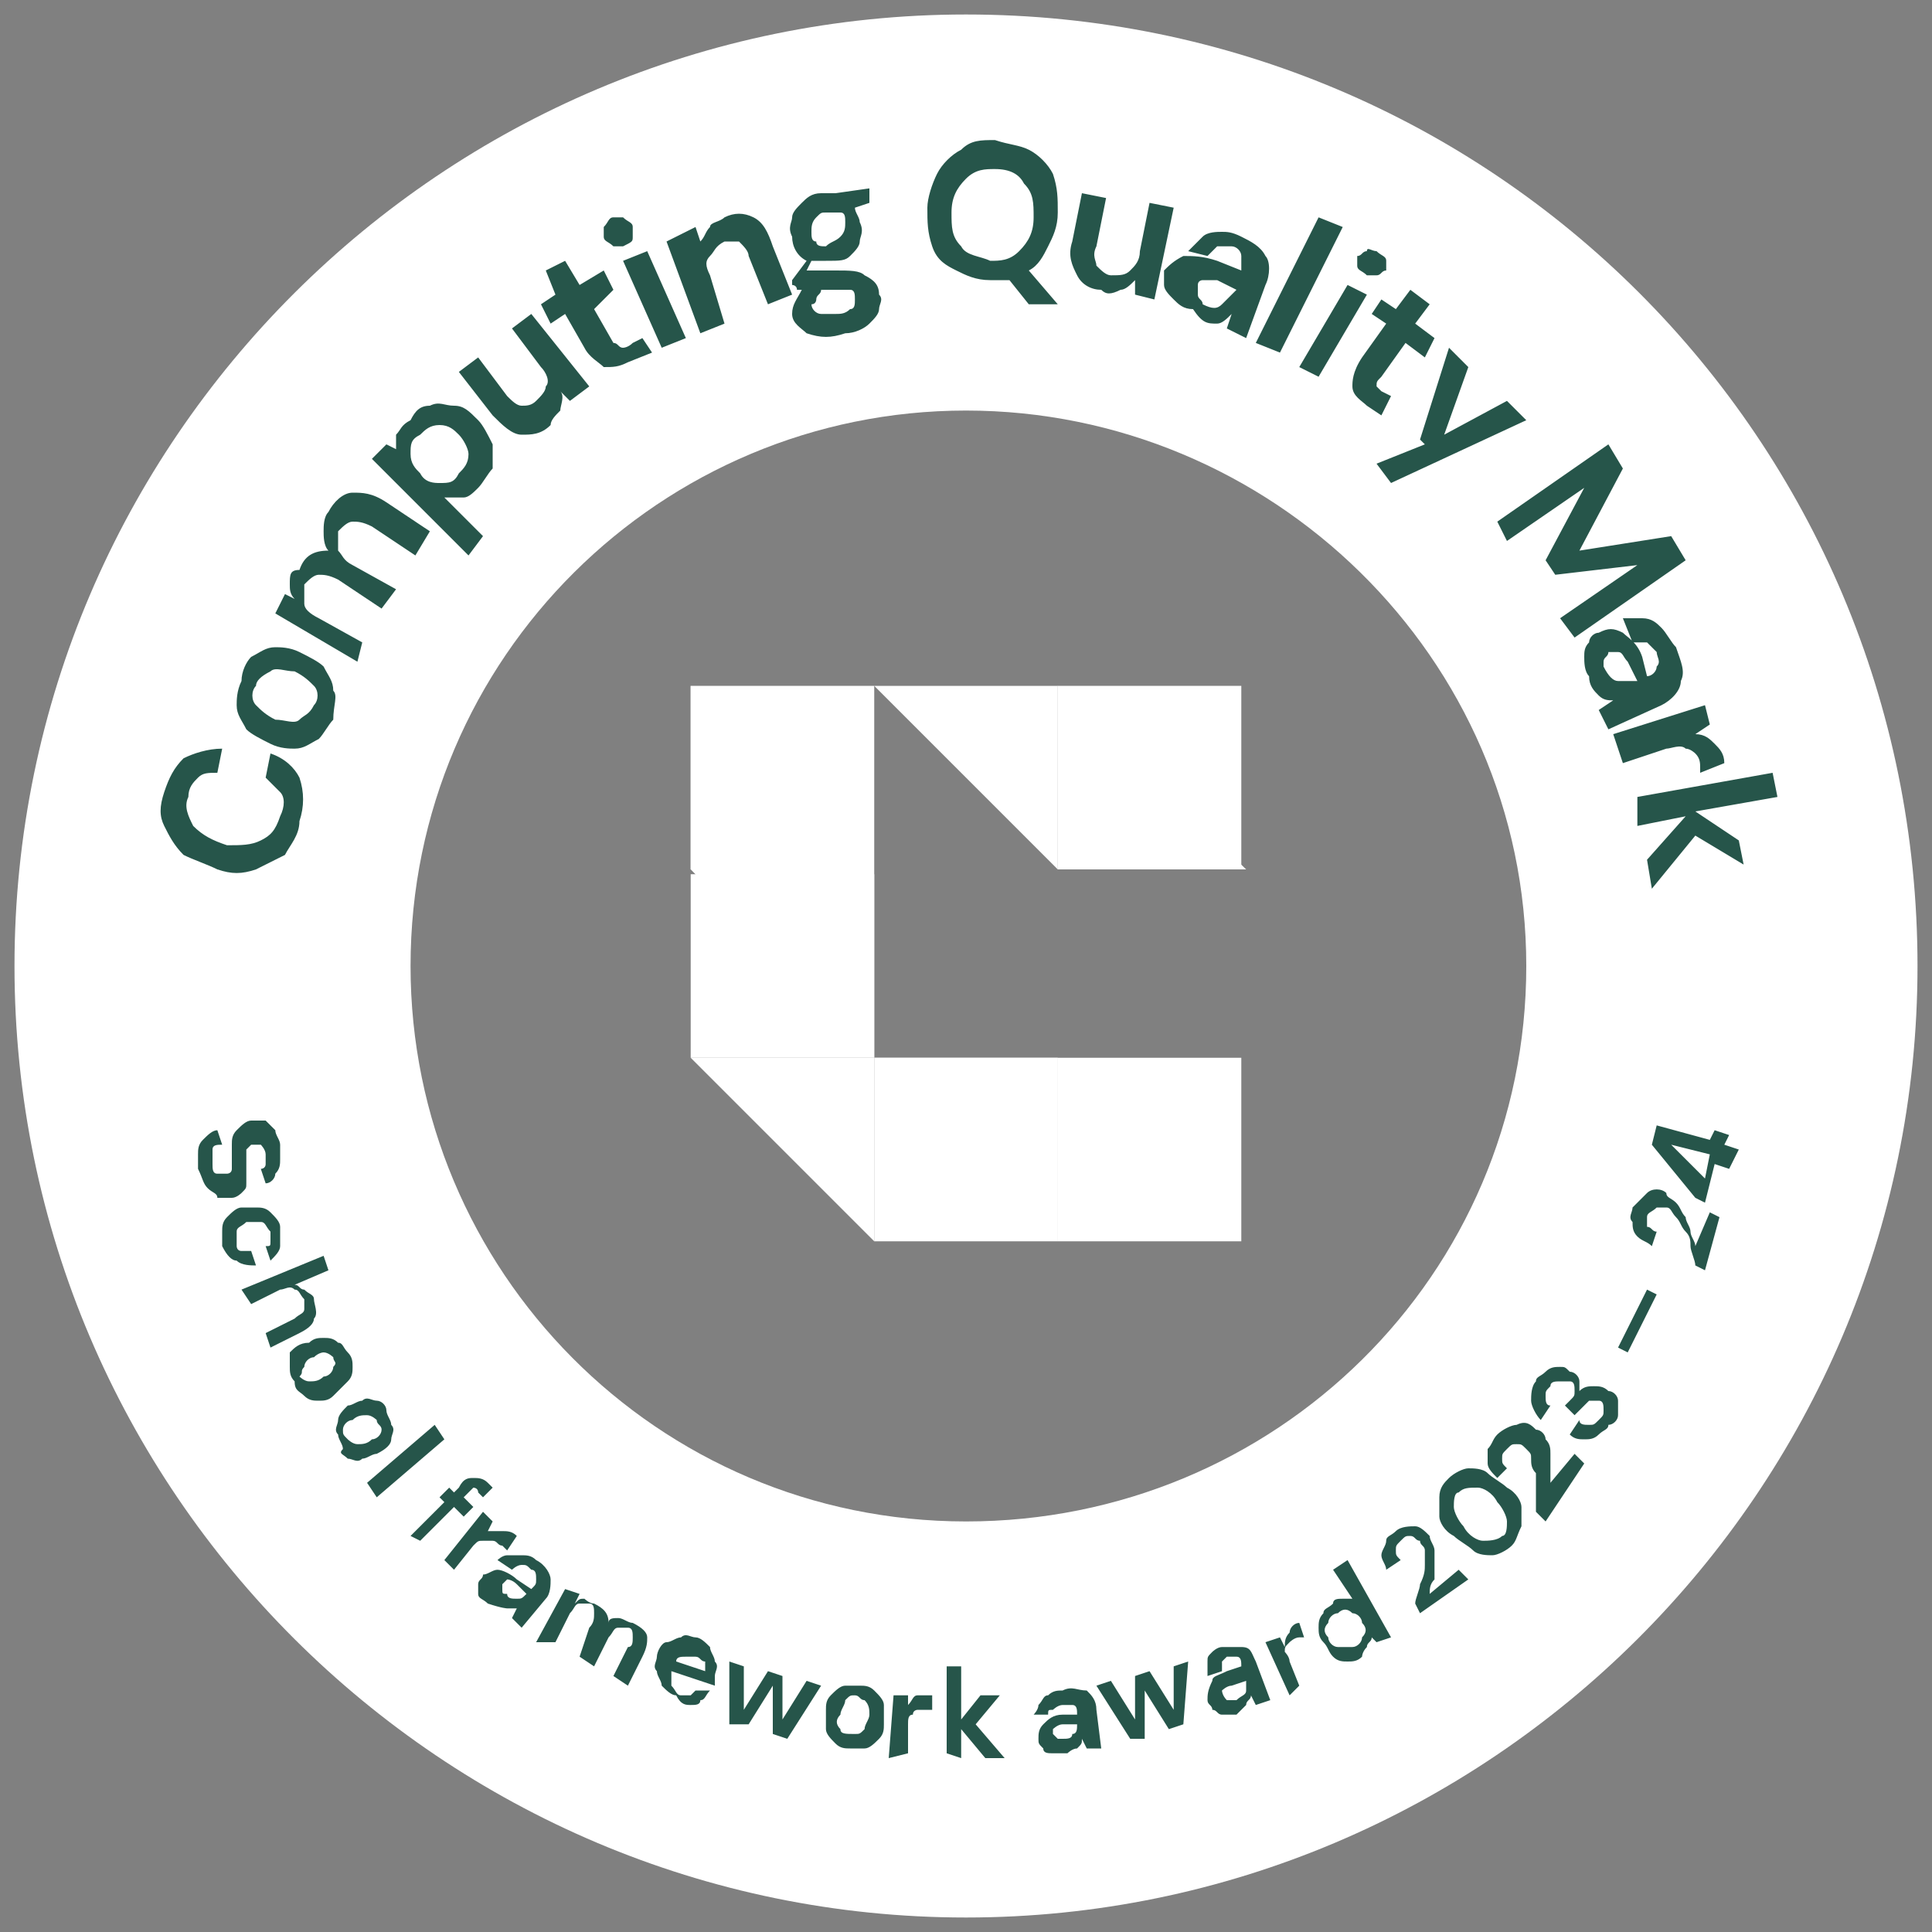 <?xml version="1.0" encoding="utf-8"?>
<!-- Generator: Adobe Illustrator 27.8.1, SVG Export Plug-In . SVG Version: 6.00 Build 0)  -->
<svg version="1.1" id="Layer_1" xmlns="http://www.w3.org/2000/svg" xmlns:xlink="http://www.w3.org/1999/xlink" x="0px" y="0px"
	 viewBox="0 0 40 40" style="enable-background:new 0 0 40 40;" xml:space="preserve">
<rect x="0" y="0" width="40" height="40" fill="#808080" stroke="none"/>
<style type="text/css">
	.st0{fill:#FFFFFF;}
	.st1{fill:#26554A;}
</style>
<path class="st0" d="M20,0.3C9.2,0.3,0.3,9.1,0.3,20S9.2,39.7,20,39.7S39.7,30.9,39.7,20S30.9,0.3,20,0.3z M20,31.5
	c-6.4,0-11.5-5.2-11.5-11.5c0-6.4,5.2-11.5,11.5-11.5S31.6,13.6,31.6,20C31.6,26.4,26.4,31.5,20,31.5z"/>
<path class="st1" d="M34.6,23.7l0.8,0.2l-0.1,0.5L34.6,23.7z M36,23.8l-0.3-0.1l0.1-0.2l-0.3-0.1l-0.1,0.2l-1.1-0.3l-0.1,0.4
	l0.9,1.1l0.2,0.1l0.2-0.8l0.3,0.1L36,23.8z M35.6,25.2l-0.2-0.1l-0.3,0.7c0-0.1-0.1-0.2-0.1-0.3s-0.1-0.2-0.1-0.3
	c-0.1-0.1-0.1-0.2-0.2-0.3c-0.1-0.1-0.2-0.1-0.2-0.2c-0.1-0.1-0.3-0.1-0.4,0c-0.1,0.1-0.2,0.2-0.3,0.3c0,0.1-0.1,0.2,0,0.3
	c0,0.1,0,0.2,0.1,0.3c0.1,0.1,0.2,0.1,0.3,0.2l0.1-0.3c-0.1,0-0.1-0.1-0.2-0.1c0-0.1,0-0.1,0-0.2c0-0.1,0.1-0.1,0.2-0.2
	c0.1,0,0.1,0,0.2,0c0.1,0,0.1,0.1,0.2,0.2c0.1,0.1,0.1,0.2,0.2,0.3c0.1,0.1,0.1,0.2,0.1,0.3c0,0.1,0.1,0.3,0.1,0.4l0.2,0.1
	L35.6,25.2z M34.3,26.8l-0.2-0.1l-0.6,1.2l0.2,0.1L34.3,26.8z M33.5,29.3c0-0.1,0-0.2,0-0.3c0-0.1-0.1-0.2-0.2-0.2
	c-0.1-0.1-0.2-0.1-0.3-0.1c-0.1,0-0.2,0-0.3,0.1c0-0.1,0-0.2,0-0.2c0-0.1-0.1-0.2-0.2-0.2c-0.1-0.1-0.1-0.1-0.2-0.1
	c-0.1,0-0.2,0-0.3,0.1s-0.2,0.1-0.2,0.2c-0.1,0.1-0.1,0.3-0.1,0.4c0,0.1,0.1,0.3,0.2,0.4l0.2-0.3c-0.1,0-0.1-0.1-0.1-0.2
	c0-0.1,0-0.1,0.1-0.2c0-0.1,0.1-0.1,0.2-0.1c0.1,0,0.1,0,0.2,0c0.1,0,0.1,0.1,0.1,0.2c0,0.1,0,0.1-0.1,0.2l-0.1,0.1l0.2,0.2l0.1-0.1
	c0.1-0.1,0.1-0.1,0.2-0.2c0.1,0,0.2,0,0.2,0c0.1,0,0.1,0.1,0.1,0.2c0,0.1,0,0.1-0.1,0.2c-0.1,0.1-0.1,0.1-0.2,0.1
	c-0.1,0-0.2,0-0.2-0.1l-0.2,0.3c0.1,0.1,0.2,0.1,0.3,0.1c0.1,0,0.2,0,0.3-0.1c0.1-0.1,0.2-0.1,0.2-0.2
	C33.4,29.5,33.5,29.4,33.5,29.3 M32.8,30.3l-0.2-0.2l-0.5,0.6c0-0.1,0-0.2,0-0.3c0-0.1,0-0.2,0-0.3c0-0.1,0-0.2-0.1-0.3
	c0-0.1-0.1-0.2-0.2-0.2c-0.1-0.1-0.2-0.2-0.4-0.1c-0.1,0-0.3,0.1-0.4,0.2c-0.1,0.1-0.1,0.2-0.2,0.3c0,0.1,0,0.2,0,0.3
	c0,0.1,0.1,0.2,0.2,0.3l0.2-0.2c-0.1-0.1-0.1-0.1-0.1-0.2c0-0.1,0-0.1,0.1-0.2c0.1-0.1,0.1-0.1,0.2-0.1c0.1,0,0.1,0,0.2,0.1
	c0.1,0.1,0.1,0.1,0.1,0.2c0,0.1,0,0.2,0.1,0.3c0,0.1,0,0.2,0,0.4c0,0.1,0,0.3,0,0.4l0.2,0.2L32.8,30.3z M30.7,31.9
	c-0.1,0-0.3-0.1-0.4-0.3c-0.1-0.1-0.2-0.3-0.2-0.4c0-0.1,0-0.3,0.1-0.3c0.1-0.1,0.2-0.1,0.4-0.1c0.1,0,0.3,0.1,0.4,0.3
	c0.1,0.1,0.2,0.3,0.2,0.4c0,0.1,0,0.3-0.1,0.3C31,31.9,30.8,31.9,30.7,31.9 M31.5,31.6c0-0.1,0-0.3,0-0.4c0-0.1-0.1-0.3-0.3-0.4
	c-0.1-0.1-0.3-0.2-0.4-0.3c-0.1-0.1-0.3-0.1-0.4-0.1c-0.1,0-0.3,0.1-0.4,0.2c-0.1,0.1-0.2,0.2-0.2,0.4c0,0.1,0,0.3,0,0.4
	c0,0.1,0.1,0.3,0.3,0.4c0.1,0.1,0.3,0.2,0.4,0.3c0.1,0.1,0.3,0.1,0.4,0.1c0.1,0,0.3-0.1,0.4-0.2C31.4,31.9,31.4,31.8,31.5,31.6
	 M30.4,32.7l-0.2-0.2l-0.6,0.5c0-0.1,0-0.2,0.1-0.3c0-0.1,0-0.2,0-0.3c0-0.1,0-0.2,0-0.3c0-0.1-0.1-0.2-0.1-0.3
	c-0.1-0.1-0.2-0.2-0.3-0.2c-0.1,0-0.3,0-0.4,0.1c-0.1,0.1-0.2,0.1-0.2,0.2c0,0.1-0.1,0.2-0.1,0.3c0,0.1,0.1,0.2,0.1,0.3l0.3-0.2
	c-0.1-0.1-0.1-0.1-0.1-0.2c0-0.1,0-0.1,0.1-0.2c0.1-0.1,0.1-0.1,0.2-0.1c0.1,0,0.1,0.1,0.2,0.1c0,0.1,0.1,0.1,0.1,0.2
	c0,0.1,0,0.2,0,0.3c0,0.1,0,0.2-0.1,0.4c0,0.1-0.1,0.3-0.1,0.4l0.1,0.2L30.4,32.7z M27.7,34.1c-0.1,0-0.2-0.1-0.2-0.2
	c-0.1-0.1-0.1-0.2,0-0.3c0-0.1,0.1-0.2,0.2-0.2c0.1-0.1,0.2-0.1,0.3,0c0.1,0,0.2,0.1,0.2,0.2c0.1,0.1,0.1,0.2,0,0.3
	c0,0.1-0.1,0.2-0.2,0.2C27.9,34.1,27.8,34.1,27.7,34.1 M28.3,34.1c0-0.1,0.1-0.1,0.1-0.2l0.1,0.1l0.3-0.1l-0.9-1.6l-0.3,0.2l0.4,0.6
	c-0.1,0-0.1,0-0.2,0c-0.1,0-0.2,0-0.2,0.1c-0.1,0.1-0.2,0.1-0.2,0.2c-0.1,0.1-0.1,0.2-0.1,0.3c0,0.1,0,0.2,0.1,0.3
	c0.1,0.1,0.1,0.2,0.2,0.3c0.1,0.1,0.2,0.1,0.3,0.1c0.1,0,0.2,0,0.3-0.1C28.2,34.3,28.2,34.2,28.3,34.1 M26.9,34.9l-0.2-0.5
	c0-0.1-0.1-0.2-0.1-0.2c0-0.1,0-0.1,0.1-0.2c0,0,0.1-0.1,0.2-0.1l0.1,0l-0.1-0.3c-0.1,0-0.2,0.1-0.2,0.2c-0.1,0.1-0.1,0.2-0.1,0.3
	l-0.1-0.2l-0.3,0.1l0.5,1.1L26.9,34.9z M25.4,35.2C25.4,35.2,25.3,35.1,25.4,35.2c-0.1-0.1-0.1-0.2-0.1-0.2c0,0,0.1-0.1,0.2-0.1
	l0.3-0.1c0,0.1,0,0.2,0,0.2c0,0.1-0.1,0.1-0.2,0.2C25.5,35.2,25.4,35.2,25.4,35.2 M25.8,35.3c0-0.1,0.1-0.1,0.1-0.2l0.1,0.2l0.3-0.1
	L26,34.4c-0.1-0.2-0.1-0.3-0.3-0.3c-0.1,0-0.3,0-0.4,0c-0.1,0-0.2,0.1-0.2,0.1c-0.1,0.1-0.1,0.1-0.1,0.2c0,0.1,0,0.2,0,0.3l0.3-0.1
	c0-0.1,0-0.1,0-0.2c0,0,0.1-0.1,0.1-0.1c0.1,0,0.1,0,0.2,0c0.1,0,0.1,0.1,0.1,0.2l0,0l-0.3,0.1c-0.2,0.1-0.3,0.1-0.3,0.2
	C25,35,25,35.1,25,35.2c0,0.1,0.1,0.1,0.1,0.2c0.1,0,0.1,0.1,0.2,0.1c0.1,0,0.2,0,0.3,0C25.7,35.4,25.7,35.4,25.8,35.3 M23.7,36l0-1
	l0.5,0.8l0.3-0.1l0.1-1.3l-0.3,0.1l0,0.9l-0.5-0.8l-0.3,0.1l0,0.9L23,34.8l-0.3,0.1l0.7,1.1L23.7,36z M21.9,36c0,0-0.1-0.1-0.1-0.1
	c0,0,0-0.1,0-0.1c0,0,0.1-0.1,0.2-0.1l0.3,0c0,0.1,0,0.2-0.1,0.2c0,0.1-0.1,0.1-0.2,0.1C22,36,22,36,21.9,36 M22.3,36.2
	c0.1-0.1,0.1-0.1,0.1-0.2l0.1,0.2l0.3,0l-0.1-0.8c0-0.2-0.1-0.3-0.2-0.4C22.3,35,22.2,34.9,22,35c-0.1,0-0.2,0-0.3,0.1
	c-0.1,0-0.1,0.1-0.2,0.2c0,0.1-0.1,0.2-0.1,0.2l0.3,0c0-0.1,0-0.1,0.1-0.1c0,0,0.1-0.1,0.2-0.1c0.1,0,0.1,0,0.2,0
	c0.1,0,0.1,0.1,0.1,0.2l0,0l-0.3,0c-0.2,0-0.3,0.1-0.4,0.2c-0.1,0.1-0.1,0.2-0.1,0.3c0,0.1,0,0.1,0.1,0.2c0,0.1,0.1,0.1,0.2,0.1
	c0.1,0,0.2,0,0.3,0C22.1,36.3,22.2,36.2,22.3,36.2 M19.9,36.4l0-0.6l0.5,0.6l0.4,0l-0.6-0.7l0.5-0.6l-0.4,0l-0.4,0.5l0-1.1l-0.3,0
	l0,1.8L19.9,36.4z M18.8,36.3l0-0.6c0-0.1,0-0.2,0.1-0.2c0-0.1,0.1-0.1,0.1-0.1c0.1,0,0.1,0,0.2,0l0.1,0l0-0.3c-0.1,0-0.2,0-0.3,0
	c-0.1,0-0.1,0.1-0.2,0.2l0-0.2l-0.3,0l-0.1,1.3L18.8,36.3z M17.4,35.8c-0.1-0.1-0.1-0.2,0-0.3c0-0.1,0.1-0.2,0.1-0.3
	c0.1-0.1,0.1-0.1,0.2-0.1c0.1,0,0.1,0.1,0.2,0.1c0.1,0.1,0.1,0.2,0.1,0.3c0,0.1-0.1,0.2-0.1,0.3c-0.1,0.1-0.1,0.1-0.2,0.1
	C17.5,35.9,17.4,35.9,17.4,35.8 M17.9,36.2c0.1,0,0.2-0.1,0.3-0.2c0.1-0.1,0.1-0.2,0.1-0.3c0-0.1,0-0.2,0-0.4c0-0.1-0.1-0.2-0.2-0.3
	c-0.1-0.1-0.2-0.1-0.3-0.1c-0.1,0-0.2,0-0.3,0s-0.2,0.1-0.3,0.2c-0.1,0.1-0.1,0.2-0.1,0.3c0,0.1,0,0.2,0,0.4c0,0.1,0.1,0.2,0.2,0.3
	c0.1,0.1,0.2,0.1,0.3,0.1C17.6,36.2,17.8,36.2,17.9,36.2 M15.5,35.7l0.5-0.8l0,1l0.3,0.1l0.7-1.1l-0.3-0.1l-0.5,0.8l0-0.9l-0.3-0.1
	l-0.5,0.8l0-0.9l-0.3-0.1l0,1.3L15.5,35.7z M14.6,34.4c0,0.1,0,0.1,0,0.2L14,34.4c0-0.1,0.1-0.1,0.2-0.1c0.1,0,0.1,0,0.2,0
	C14.5,34.3,14.5,34.4,14.6,34.4 M14.3,35.3c0.1,0,0.2,0,0.2-0.1c0.1,0,0.1-0.1,0.2-0.2L14.4,35c0,0-0.1,0.1-0.1,0.1
	c-0.1,0-0.1,0-0.2,0c-0.1,0-0.1-0.1-0.2-0.2c0-0.1,0-0.2,0-0.3l0.9,0.3c0,0,0,0,0-0.1c0,0,0,0,0-0.1c0-0.1,0.1-0.2,0-0.3
	c0-0.1-0.1-0.2-0.1-0.3c-0.1-0.1-0.2-0.2-0.3-0.2c-0.1,0-0.2-0.1-0.3,0c-0.1,0-0.2,0.1-0.3,0.1s-0.2,0.2-0.2,0.3
	c0,0.1-0.1,0.2,0,0.3c0,0.1,0.1,0.2,0.1,0.3c0.1,0.1,0.2,0.2,0.3,0.2C14.1,35.3,14.2,35.3,14.3,35.3 M11.5,34l0.3-0.6
	c0.1-0.1,0.1-0.2,0.2-0.2c0.1,0,0.2,0,0.2,0c0.1,0,0.1,0.1,0.1,0.2c0,0.1,0,0.2-0.1,0.3L12,34.3l0.3,0.2l0.3-0.6
	c0.1-0.1,0.1-0.2,0.2-0.2c0.1,0,0.2,0,0.2,0c0.1,0,0.1,0.1,0.1,0.2c0,0.1,0,0.2-0.1,0.2l-0.3,0.6l0.3,0.2l0.3-0.6
	c0.1-0.2,0.1-0.3,0.1-0.4c0-0.1-0.1-0.2-0.3-0.3c-0.1,0-0.2-0.1-0.3-0.1c-0.1,0-0.2,0-0.2,0.1c0-0.2-0.1-0.3-0.3-0.4
	c-0.1,0-0.2-0.1-0.2-0.1c-0.1,0-0.1,0-0.2,0.1l0.1-0.2l-0.3-0.1l-0.6,1.1L11.5,34z M10.4,32.9c0,0,0-0.1,0-0.1c0,0,0.1-0.1,0.1-0.1
	c0,0,0.1,0,0.2,0.1l0.2,0.2c-0.1,0.1-0.1,0.1-0.2,0.1c-0.1,0-0.2,0-0.2-0.1C10.4,33,10.4,33,10.4,32.9 M10.5,33.3c0.1,0,0.2,0,0.2,0
	l-0.1,0.2l0.2,0.2l0.5-0.6c0.1-0.1,0.1-0.3,0.1-0.4c0-0.1-0.1-0.3-0.3-0.4c-0.1-0.1-0.2-0.1-0.3-0.1c-0.1,0-0.2,0-0.3,0
	c-0.1,0-0.2,0.1-0.2,0.1l0.3,0.2c0,0,0.1-0.1,0.2-0.1c0.1,0,0.1,0,0.2,0.1c0.1,0,0.1,0.1,0.1,0.2c0,0.1,0,0.1-0.1,0.2l0,0l-0.3-0.2
	c-0.1-0.1-0.3-0.2-0.4-0.2c-0.1,0-0.2,0.1-0.3,0.1c0,0.1-0.1,0.1-0.1,0.2c0,0.1,0,0.1,0,0.2c0,0.1,0.1,0.1,0.2,0.2
	C10.4,33.3,10.5,33.3,10.5,33.3 M9.4,32.5L9.8,32c0.1-0.1,0.1-0.1,0.2-0.1c0.1,0,0.1,0,0.2,0c0.1,0,0.1,0.1,0.2,0.1l0.1,0.1l0.2-0.3
	c-0.1-0.1-0.2-0.1-0.3-0.1c-0.1,0-0.2,0-0.3,0l0.1-0.2L10,31.3l-0.8,1L9.4,32.5z M8.7,31.9l0.7-0.7l0.2,0.2l0.2-0.2L9.6,31l0.1-0.1
	c0,0,0.1-0.1,0.1-0.1s0.1,0,0.1,0.1l0.1,0.1l0.2-0.2l-0.1-0.1c-0.1-0.1-0.2-0.1-0.3-0.1c-0.1,0-0.2,0-0.3,0.2l-0.1,0.1l-0.1-0.1
	l-0.2,0.2l0.1,0.1l-0.7,0.7L8.7,31.9z M7.8,31l1.4-1.2L9,29.5l-1.4,1.2L7.8,31z M7.1,29.6c0-0.1,0.1-0.2,0.2-0.2
	c0.1-0.1,0.2-0.1,0.3-0.1c0.1,0,0.2,0.1,0.2,0.1c0,0.1,0.1,0.1,0.1,0.2c0,0.1-0.1,0.2-0.2,0.2c-0.1,0.1-0.2,0.1-0.3,0.1
	s-0.2-0.1-0.2-0.1C7.1,29.7,7.1,29.7,7.1,29.6 M7.2,30.2c0.1,0,0.2,0.1,0.3,0c0.1,0,0.2-0.1,0.3-0.1C8,30,8.1,29.9,8.1,29.8
	c0-0.1,0.1-0.2,0-0.3c0-0.1-0.1-0.2-0.1-0.3C8,29.1,7.9,29,7.8,29c-0.1,0-0.2-0.1-0.3,0c-0.1,0-0.2,0.1-0.3,0.1
	c-0.1,0.1-0.2,0.2-0.2,0.3c0,0.1-0.1,0.2,0,0.3c0,0.1,0.1,0.2,0.1,0.3C7,30.1,7.1,30.1,7.2,30.2 M6.3,28.3c0-0.1,0.1-0.2,0.2-0.2
	C6.6,28,6.7,28,6.7,28c0.1,0,0.2,0.1,0.2,0.1c0,0.1,0.1,0.1,0,0.2c0,0.1-0.1,0.2-0.2,0.2c-0.1,0.1-0.2,0.1-0.3,0.1
	c-0.1,0-0.2-0.1-0.2-0.1C6.3,28.4,6.2,28.4,6.3,28.3 M6.3,28.9C6.4,29,6.5,29,6.6,29c0.1,0,0.2,0,0.3-0.1c0.1-0.1,0.2-0.2,0.3-0.3
	c0.1-0.1,0.1-0.2,0.1-0.3c0-0.1,0-0.2-0.1-0.3c-0.1-0.1-0.1-0.2-0.2-0.2c-0.1-0.1-0.2-0.1-0.3-0.1c-0.1,0-0.2,0-0.3,0.1
	C6.2,27.8,6.1,27.9,6,28C6,28.1,6,28.2,6,28.3c0,0.1,0,0.2,0.1,0.3C6.1,28.8,6.2,28.8,6.3,28.9 M5.2,27l0.6-0.3c0.1,0,0.2-0.1,0.3,0
	c0.1,0,0.1,0.1,0.2,0.2c0,0.1,0,0.2,0,0.2c0,0.1-0.1,0.1-0.2,0.2l-0.6,0.3l0.1,0.3l0.6-0.3c0.2-0.1,0.3-0.2,0.3-0.3
	c0.1-0.1,0-0.3,0-0.4c0-0.1-0.1-0.1-0.2-0.2c-0.1,0-0.1-0.1-0.2-0.1l0.7-0.3l-0.1-0.3L5,26.7L5.2,27z M4.9,26.1
	c0.1,0.1,0.3,0.1,0.4,0.1l-0.1-0.3c-0.1,0-0.1,0-0.2,0c-0.1,0-0.1-0.1-0.1-0.1c0-0.1,0-0.2,0-0.3c0-0.1,0.1-0.1,0.2-0.2
	c0.1,0,0.2,0,0.3,0c0.1,0,0.1,0.1,0.2,0.2c0,0.1,0,0.1,0,0.2c0,0.1,0,0.1-0.1,0.1l0.1,0.3c0.1-0.1,0.2-0.2,0.2-0.3
	c0-0.1,0-0.3,0-0.4c0-0.1-0.1-0.2-0.2-0.3c-0.1-0.1-0.2-0.1-0.3-0.1s-0.2,0-0.3,0c-0.1,0-0.2,0.1-0.3,0.2c-0.1,0.1-0.1,0.2-0.1,0.3
	s0,0.2,0,0.3C4.7,26,4.8,26.1,4.9,26.1 M4.3,24.6c0.1,0.1,0.2,0.1,0.2,0.2c0.1,0,0.2,0,0.3,0c0.1,0,0.2-0.1,0.2-0.1
	c0.1-0.1,0.1-0.1,0.1-0.2c0-0.1,0-0.2,0-0.3c0-0.1,0-0.2,0-0.2c0-0.1,0-0.1,0-0.2c0,0,0.1-0.1,0.1-0.1c0.1,0,0.1,0,0.2,0
	c0,0,0.1,0.1,0.1,0.2c0,0.1,0,0.1,0,0.2c0,0.1-0.1,0.1-0.1,0.1l0.1,0.3c0.1,0,0.2-0.1,0.2-0.2c0.1-0.1,0.1-0.2,0.1-0.3
	c0-0.1,0-0.2,0-0.3c0-0.1-0.1-0.2-0.1-0.3c-0.1-0.1-0.1-0.1-0.2-0.2c-0.1,0-0.2,0-0.3,0c-0.1,0-0.2,0.1-0.3,0.2
	c-0.1,0.1-0.1,0.2-0.1,0.3c0,0.1,0,0.2,0,0.3c0,0.1,0,0.1,0,0.2c0,0.1-0.1,0.1-0.1,0.1c-0.1,0-0.1,0-0.2,0s-0.1-0.1-0.1-0.2
	c0-0.1,0-0.2,0-0.3c0-0.1,0.1-0.1,0.2-0.1l-0.1-0.3c-0.1,0-0.2,0.1-0.3,0.2c-0.1,0.1-0.1,0.2-0.1,0.3c0,0.1,0,0.2,0,0.3
	C4.2,24.4,4.2,24.5,4.3,24.6"/>
<path class="st1" d="M33.9,17.1l1-0.2l-0.8,0.9l0.1,0.6l0.9-1.1l1,0.6L36,17.4l-0.9-0.6l1.7-0.3l-0.1-0.5l-2.8,0.5L33.9,17.1z
	 M33.6,15.8l0.9-0.3c0.1,0,0.3-0.1,0.4,0c0.1,0,0.2,0.1,0.2,0.1c0.1,0.1,0.1,0.2,0.1,0.3l0,0.1l0.5-0.2c0-0.2-0.1-0.3-0.2-0.4
	c-0.1-0.1-0.2-0.2-0.4-0.2l0.3-0.2l-0.1-0.4l-1.9,0.6L33.6,15.8z M33.2,13.7c0-0.1,0.1-0.1,0.1-0.2c0.1,0,0.1,0,0.2,0
	c0.1,0,0.1,0.1,0.2,0.2l0.2,0.4c-0.1,0-0.3,0-0.4,0c-0.1,0-0.2-0.1-0.3-0.3C33.2,13.9,33.2,13.8,33.2,13.7 M33.1,14.4
	c0.1,0.1,0.2,0.1,0.3,0.1l-0.3,0.2l0.2,0.4l1.1-0.5c0.2-0.1,0.4-0.3,0.4-0.5c0.1-0.2,0-0.4-0.1-0.7c-0.1-0.1-0.2-0.3-0.3-0.4
	c-0.1-0.1-0.2-0.2-0.4-0.2c-0.1,0-0.3,0-0.4,0l0.2,0.5c0.1,0,0.2,0,0.3,0c0.1,0.1,0.1,0.1,0.2,0.2c0,0.1,0.1,0.2,0,0.3
	c0,0.1-0.1,0.2-0.2,0.2l0,0L34,13.6c-0.1-0.3-0.3-0.4-0.4-0.5c-0.2-0.1-0.3-0.1-0.5,0c-0.1,0-0.2,0.1-0.2,0.2
	c-0.1,0.1-0.1,0.2-0.1,0.3c0,0.1,0,0.3,0.1,0.4C32.9,14.2,33,14.3,33.1,14.4 M31.2,11.2l1.6-1.1L32,11.6l0.2,0.3l1.7-0.2l-1.6,1.1
	l0.3,0.4l2.3-1.6l-0.3-0.5l-1.9,0.3l0.9-1.7l-0.3-0.5l-2.3,1.6L31.2,11.2z M28.8,10l2.8-1.3l-0.4-0.4L29.9,9l0.5-1.4L30,7.2
	l-0.6,1.9l0.1,0.1l-1,0.4L28.8,10z M28.6,8.6l0.2-0.4l-0.2-0.1C28.6,8.1,28.5,8,28.5,8c0-0.1,0-0.1,0.1-0.2l0.5-0.7l0.4,0.3L29.7,7
	l-0.4-0.3l0.3-0.4L29.2,6l-0.3,0.4l-0.3-0.2l-0.2,0.3l0.3,0.2l-0.5,0.7C28,7.7,28,7.9,28,8c0,0.2,0.2,0.3,0.3,0.4L28.6,8.6z
	 M27.3,7.8l1-1.7l-0.4-0.2l-1,1.7L27.3,7.8z M28.5,5.7c0.1,0,0.1-0.1,0.2-0.1c0-0.1,0-0.2,0-0.2c0-0.1-0.1-0.1-0.2-0.2
	c-0.1,0-0.2-0.1-0.2,0c-0.1,0-0.1,0.1-0.2,0.1c0,0.1,0,0.2,0,0.2c0,0.1,0.1,0.1,0.2,0.2C28.3,5.7,28.4,5.7,28.5,5.7 M26.5,7.3
	l1.3-2.6l-0.5-0.2l-1.3,2.6L26.5,7.3z M24.8,6.1c0-0.1,0-0.1,0-0.2c0-0.1,0.1-0.1,0.1-0.1c0.1,0,0.2,0,0.3,0L25.6,6
	c-0.1,0.1-0.2,0.2-0.3,0.3c-0.1,0.1-0.2,0.1-0.4,0C24.9,6.2,24.8,6.2,24.8,6.1 M25.2,6.7c0.1,0,0.2-0.1,0.3-0.2l-0.1,0.3L25.8,7
	l0.4-1.1c0.1-0.2,0.1-0.5,0-0.6c-0.1-0.2-0.3-0.3-0.5-0.4c-0.2-0.1-0.3-0.1-0.4-0.1c-0.1,0-0.3,0-0.4,0.1c-0.1,0.1-0.2,0.2-0.3,0.3
	L25,5.3c0.1-0.1,0.1-0.1,0.2-0.2c0.1,0,0.2,0,0.3,0c0.1,0,0.2,0.1,0.2,0.2c0,0.1,0,0.2,0,0.3l0,0l-0.5-0.2c-0.3-0.1-0.5-0.1-0.7-0.1
	c-0.2,0.1-0.3,0.2-0.4,0.3c0,0.1,0,0.2,0,0.3c0,0.1,0.1,0.2,0.2,0.3c0.1,0.1,0.2,0.2,0.4,0.2C24.9,6.7,25,6.7,25.2,6.7 M23.2,6
	c0.1,0,0.2-0.1,0.3-0.2l0,0.3l0.4,0.1l0.4-1.9l-0.5-0.1l-0.2,1c0,0.2-0.1,0.3-0.2,0.4c-0.1,0.1-0.2,0.1-0.4,0.1
	c-0.1,0-0.2-0.1-0.3-0.2c0-0.1-0.1-0.2,0-0.4l0.2-1l-0.5-0.1L22.2,5c-0.1,0.3,0,0.5,0.1,0.7c0.1,0.2,0.3,0.3,0.5,0.3
	C22.9,6.1,23,6.1,23.2,6 M19.9,5.1c-0.2-0.2-0.2-0.4-0.2-0.7c0-0.3,0.1-0.5,0.3-0.7c0.2-0.2,0.4-0.2,0.6-0.2c0.3,0,0.5,0.1,0.6,0.3
	c0.2,0.2,0.2,0.4,0.2,0.7c0,0.3-0.1,0.5-0.3,0.7c-0.2,0.2-0.4,0.2-0.6,0.2C20.3,5.3,20,5.3,19.9,5.1 M20.9,5.8l0.4,0.5l0.6,0
	l-0.6-0.7c0.2-0.1,0.3-0.3,0.4-0.5c0.1-0.2,0.2-0.4,0.2-0.7c0-0.3,0-0.5-0.1-0.8c-0.1-0.2-0.3-0.4-0.5-0.5S20.9,3,20.6,2.9
	c-0.3,0-0.5,0-0.7,0.2c-0.2,0.1-0.4,0.3-0.5,0.5c-0.1,0.2-0.2,0.5-0.2,0.7c0,0.3,0,0.5,0.1,0.8s0.3,0.4,0.5,0.5
	c0.2,0.1,0.4,0.2,0.7,0.2C20.6,5.8,20.8,5.8,20.9,5.8 M16.9,6.2c0-0.1,0.1-0.1,0.1-0.2c0.1,0,0.2,0,0.3,0c0.2,0,0.3,0,0.3,0
	c0.1,0,0.1,0.1,0.1,0.2c0,0.1,0,0.2-0.1,0.2c-0.1,0.1-0.2,0.1-0.3,0.1c-0.1,0-0.2,0-0.3,0c-0.1,0-0.2-0.1-0.2-0.2
	C16.9,6.3,16.9,6.2,16.9,6.2 M16.9,5c-0.1,0-0.1-0.1-0.1-0.2c0-0.1,0-0.2,0.1-0.3c0.1-0.1,0.1-0.1,0.2-0.1c0.1,0,0.2,0,0.3,0
	s0.1,0.1,0.1,0.2c0,0.1,0,0.2-0.1,0.3C17.3,5,17.2,5,17.1,5.1C17,5.1,16.9,5.1,16.9,5 M17.6,5.3c0.1-0.1,0.2-0.2,0.2-0.3
	c0-0.1,0.1-0.2,0-0.4c0-0.1-0.1-0.2-0.1-0.3L18,4.2L18,3.9L17.3,4c-0.1,0-0.2,0-0.3,0c-0.2,0-0.3,0.1-0.4,0.2
	c-0.1,0.1-0.2,0.2-0.2,0.3c0,0.1-0.1,0.2,0,0.4c0,0.2,0.1,0.4,0.3,0.5l-0.3,0.4l0,0.1c0,0,0.1,0,0.1,0.1c0,0,0.1,0,0.1,0
	c-0.1,0.2-0.2,0.3-0.2,0.5c0,0.2,0.2,0.3,0.3,0.4C17,7,17.2,7,17.5,6.9c0.2,0,0.4-0.1,0.5-0.2c0.1-0.1,0.2-0.2,0.2-0.3
	c0-0.1,0.1-0.2,0-0.3c0-0.2-0.1-0.3-0.3-0.4c-0.1-0.1-0.3-0.1-0.6-0.1c-0.2,0-0.3,0-0.4,0c-0.1,0-0.1,0-0.2,0l0.1-0.2
	c0.1,0,0.2,0,0.3,0C17.4,5.4,17.5,5.4,17.6,5.3 M15,6.7l-0.3-1c-0.1-0.2-0.1-0.3,0-0.4c0.1-0.1,0.1-0.2,0.3-0.3c0.1,0,0.3,0,0.3,0
	c0.1,0.1,0.2,0.2,0.2,0.3l0.4,1l0.5-0.2l-0.4-1c-0.1-0.3-0.2-0.5-0.4-0.6c-0.2-0.1-0.4-0.1-0.6,0c-0.1,0.1-0.3,0.1-0.3,0.2
	c-0.1,0.1-0.1,0.2-0.2,0.3l-0.1-0.3L13.8,5l0.7,1.9L15,6.7z M14.2,7l-0.8-1.8l-0.5,0.2l0.8,1.8L14.2,7z M13.1,4.9c0-0.1,0-0.2,0-0.2
	c0-0.1-0.1-0.1-0.2-0.2c-0.1,0-0.2,0-0.2,0c-0.1,0-0.1,0.1-0.2,0.2c0,0.1,0,0.1,0,0.2c0,0.1,0.1,0.1,0.2,0.2c0.1,0,0.2,0,0.2,0
	C13.1,5,13.1,5,13.1,4.9 M13.5,7.3L13.3,7l-0.2,0.1c-0.1,0.1-0.2,0.1-0.2,0.1c-0.1,0-0.1-0.1-0.2-0.1l-0.4-0.7L12.7,6l-0.2-0.4
	l-0.5,0.3l-0.3-0.5l-0.4,0.2l0.2,0.5l-0.3,0.2l0.2,0.4l0.3-0.2l0.4,0.7c0.1,0.2,0.3,0.3,0.4,0.4c0.2,0,0.3,0,0.5-0.1L13.5,7.3z
	 M11.6,8.5c0-0.1,0.1-0.3,0-0.4l0.2,0.2l0.4-0.3L11,6.5l-0.4,0.3l0.6,0.8c0.1,0.1,0.2,0.3,0.1,0.4c0,0.1-0.1,0.2-0.2,0.3
	c-0.1,0.1-0.2,0.1-0.3,0.1c-0.1,0-0.2-0.1-0.3-0.2L9.9,7.4L9.5,7.7l0.7,0.9c0.2,0.2,0.4,0.4,0.6,0.4c0.2,0,0.4,0,0.6-0.2
	C11.4,8.7,11.5,8.6,11.6,8.5 M9.1,10C9,10,8.8,10,8.7,9.8C8.6,9.7,8.5,9.6,8.5,9.4c0-0.2,0-0.3,0.2-0.4c0.1-0.1,0.2-0.2,0.4-0.2
	c0.2,0,0.3,0.1,0.4,0.2c0.1,0.1,0.2,0.3,0.2,0.4c0,0.2-0.1,0.3-0.2,0.4C9.4,10,9.3,10,9.1,10 M10,11.1l-0.8-0.8c0.1,0,0.2,0,0.4,0
	c0.1,0,0.2-0.1,0.3-0.2c0.1-0.1,0.2-0.3,0.3-0.4c0-0.2,0-0.3,0-0.5C10.1,9,10,8.8,9.9,8.7C9.7,8.5,9.6,8.4,9.4,8.4
	c-0.2,0-0.3-0.1-0.5,0c-0.2,0-0.3,0.1-0.4,0.3C8.3,8.8,8.3,8.9,8.2,9c0,0.1,0,0.2,0,0.3L8,9.2L7.7,9.5l2,2L10,11.1z M7.5,13.3
	l-0.9-0.5c-0.2-0.1-0.3-0.2-0.3-0.3c0-0.1,0-0.2,0-0.4c0.1-0.1,0.2-0.2,0.3-0.2c0.1,0,0.2,0,0.4,0.1l0.9,0.6l0.3-0.4l-0.9-0.5
	c-0.2-0.1-0.2-0.2-0.3-0.3c0-0.1,0-0.2,0-0.4c0.1-0.1,0.2-0.2,0.3-0.2c0.1,0,0.2,0,0.4,0.1l0.9,0.6L8.9,11L8,10.4
	c-0.3-0.2-0.5-0.2-0.7-0.2c-0.2,0-0.4,0.2-0.5,0.4c-0.1,0.1-0.1,0.3-0.1,0.4c0,0.1,0,0.3,0.1,0.4c-0.3,0-0.5,0.1-0.6,0.4
	C6,11.8,6,11.9,6,12.1c0,0.1,0,0.2,0.1,0.3l-0.2-0.1l-0.2,0.4l1.7,1L7.5,13.3z M6.2,14.9c-0.1,0.1-0.3,0-0.5,0
	c-0.2-0.1-0.3-0.2-0.4-0.3c-0.1-0.1-0.1-0.3,0-0.4c0-0.1,0.1-0.2,0.3-0.3c0.1-0.1,0.3,0,0.5,0c0.2,0.1,0.3,0.2,0.4,0.3
	c0.1,0.1,0.1,0.3,0,0.4C6.4,14.8,6.3,14.8,6.2,14.9 M6.9,14.3c0-0.2-0.1-0.3-0.2-0.5c-0.1-0.1-0.3-0.2-0.5-0.3s-0.4-0.1-0.5-0.1
	c-0.2,0-0.3,0.1-0.5,0.2C5.1,13.7,5,13.9,5,14.1c-0.1,0.2-0.1,0.4-0.1,0.5c0,0.2,0.1,0.3,0.2,0.5c0.1,0.1,0.3,0.2,0.5,0.3
	c0.2,0.1,0.4,0.1,0.5,0.1c0.2,0,0.3-0.1,0.5-0.2c0.1-0.1,0.2-0.3,0.3-0.4C6.9,14.6,7,14.4,6.9,14.3 M6.2,16.1
	c-0.1-0.2-0.3-0.4-0.6-0.5l-0.1,0.5c0.1,0.1,0.2,0.2,0.3,0.3c0.1,0.1,0.1,0.3,0,0.5c-0.1,0.3-0.2,0.4-0.4,0.5
	c-0.2,0.1-0.4,0.1-0.7,0.1c-0.3-0.1-0.5-0.2-0.7-0.4c-0.1-0.2-0.2-0.4-0.1-0.6c0-0.2,0.1-0.3,0.2-0.4c0.1-0.1,0.2-0.1,0.4-0.1
	l0.1-0.5c-0.3,0-0.6,0.1-0.8,0.2c-0.2,0.2-0.3,0.4-0.4,0.7c-0.1,0.3-0.1,0.5,0,0.7c0.1,0.2,0.2,0.4,0.4,0.6C4,17.8,4.3,17.9,4.5,18
	c0.3,0.1,0.5,0.1,0.8,0c0.2-0.1,0.4-0.2,0.6-0.3C6,17.5,6.2,17.3,6.2,17C6.3,16.7,6.3,16.4,6.2,16.1"/>
<rect x="21.9" y="14.2" class="st0" width="3.8" height="3.8"/>
<polygon class="st0" points="18.1,14.2 21.9,18 21.9,14.2 "/>
<rect x="18.1" y="21.9" class="st0" width="3.8" height="3.8"/>
<rect x="14.3" y="14.2" class="st0" width="3.8" height="3.8"/>
<polygon class="st0" points="14.3,21.9 18.1,25.7 18.1,21.9 "/>
<rect x="14.3" y="18.1" class="st0" width="3.8" height="3.8"/>
<rect x="21.9" y="21.9" class="st0" width="3.8" height="3.8"/>
<polygon class="st0" points="21.9,14.2 21.9,18 25.8,18 "/>
<polygon class="st0" points="14.3,14.2 14.3,18 18.1,18 "/>
<polygon class="st0" points="14.3,18 14.3,18 18.1,21.9 18.1,18 "/>
<polygon class="st0" points="18.1,21.9 21.9,25.7 21.9,21.9 "/>
</svg>
